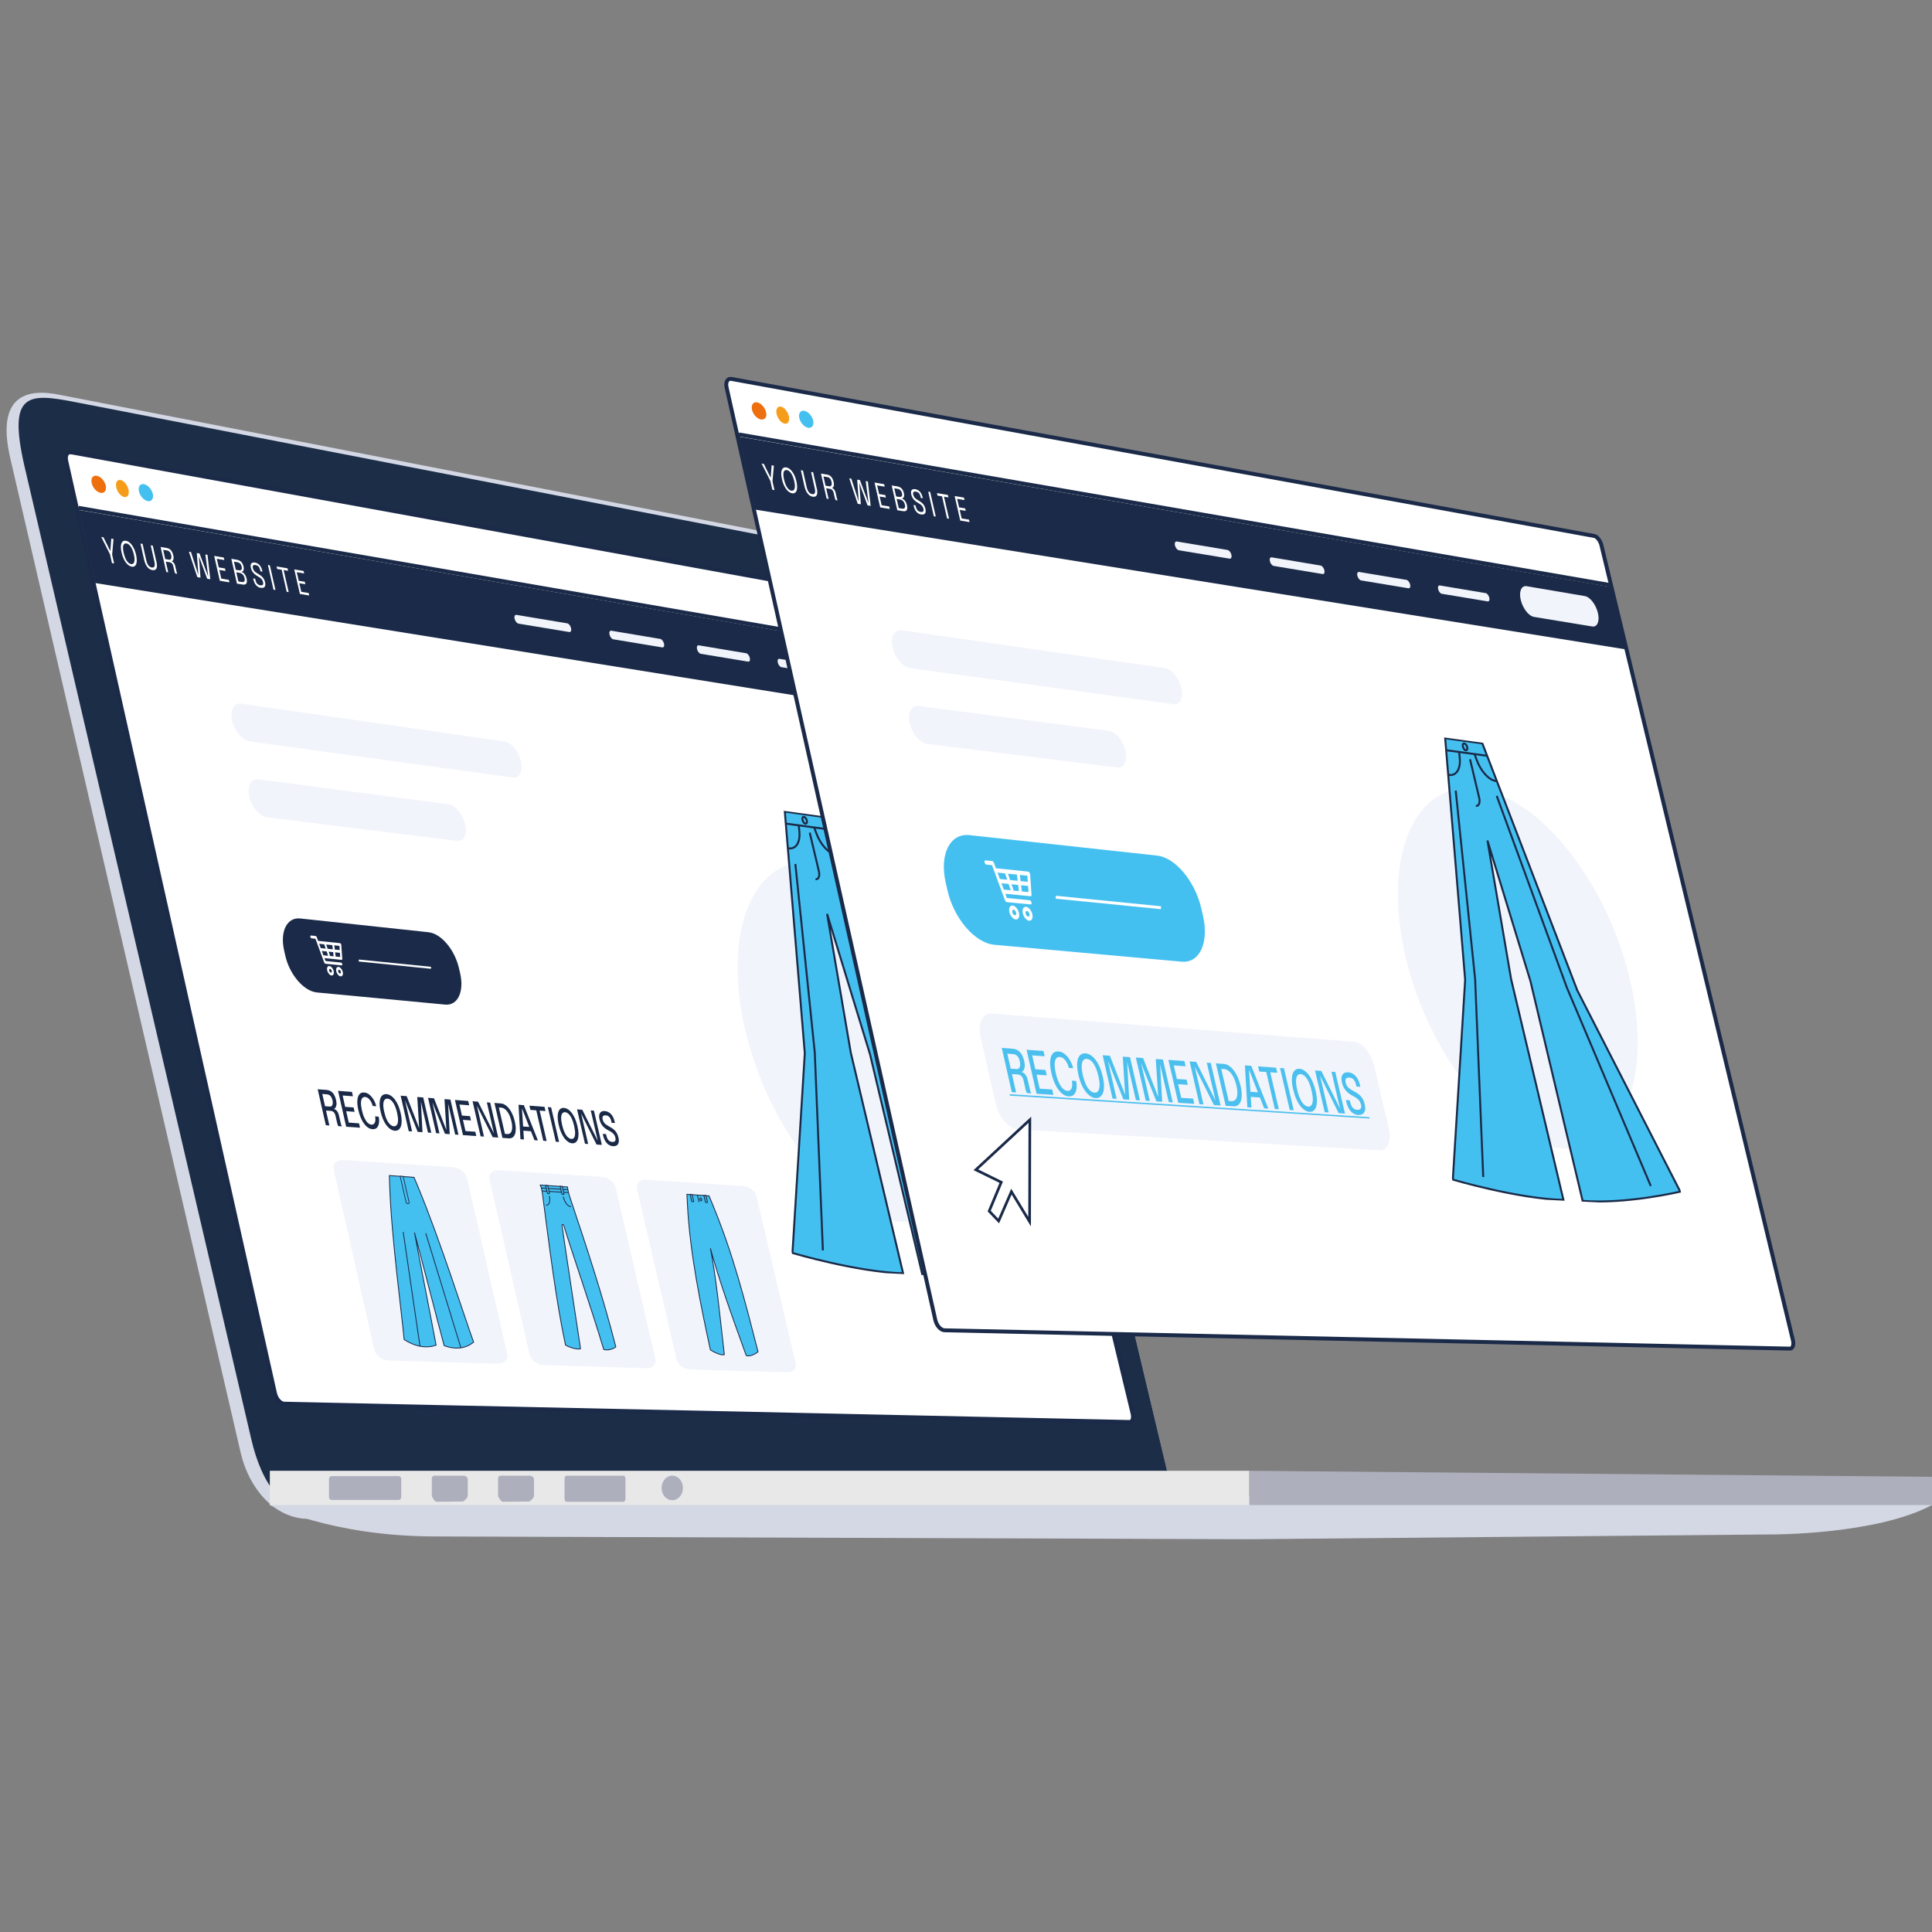 <svg xmlns="http://www.w3.org/2000/svg" xmlns:xlink="http://www.w3.org/1999/xlink" id="a" data-name="Layer 1" viewBox="0 0 500 500"><rect x="0" y="0" width="500" height="500" fill="#808080" stroke="none"/><defs><style>      .e {        stroke-width: .19px;      }      .e, .f, .g, .h, .i {        fill: #44c0f0;      }      .e, .g, .h, .j, .k, .l, .i, .m, .n, .o {        stroke-miterlimit: 10;      }      .e, .g, .h, .k, .l, .i, .m, .p, .q, .r, .s {        stroke: #1a2a48;      }      .f, .t, .u, .v, .w, .x, .y, .z, .aa, .ab, .ac, .ad, .ae {        stroke-width: 0px;      }      .g, .j, .k {        stroke-width: .51px;      }      .h, .l {        stroke-width: .51px;      }      .t {        fill: #f2f4fb;      }      .j, .w, .k, .l, .m, .p, .q, .n {        fill: none;      }      .j, .n {        stroke: #fff;      }      .u {        fill: #192947;      }      .v {        fill: #d4d8e5;      }      .v, .x, .y {        fill-rule: evenodd;      }      .x {        fill: #adafbd;      }      .y {        fill: #1c2d47;      }      .i, .m {        stroke-width: .22px;      }      .z {        fill: #4bc0ef;      }      .p, .s {        stroke-width: 1.01px;      }      .q, .r {        stroke-width: 1.01px;      }      .aa {        fill: #1a2a48;      }      .n {        stroke-width: .75px;      }      .r, .s, .ad, .o {        fill: #fff;      }      .ab {        fill: #e8e8e8;      }      .af {        clip-path: url(#d);      }      .ag {        clip-path: url(#b);      }      .ah {        clip-path: url(#c);      }      .ac {        fill: #f59d1b;      }      .o {        stroke: #192947;        stroke-width: .69px;      }      .ae {        fill: #ed6f0d;      }    </style><clipPath id="b"><rect class="w" y="101.65" width="500" height="296.71"></rect></clipPath><clipPath id="c"><polygon class="w" points="177.24 206.31 237.1 214.57 265.04 331.28 205.89 328.33 177.24 206.31"></polygon></clipPath><clipPath id="d"><polygon class="w" points="348.14 187.32 408 195.58 435.93 312.29 376.79 309.34 348.14 187.32"></polygon></clipPath></defs><g class="ag"><path class="v" d="M302.31,381.76l-52.19-219.45c-3.91-16.45-11.54-16.77-17.65-17.96L15.07,102.11c-6.81-1.32-16.42-.9-12.42,16.44l59.62,257.35c2.14,9.26,8.61,16.86,17.07,17.17,8.47.32,220.12-3.57,220.12-3.57,2.07-.06,3.55-4.79,2.85-7.74ZM287.98,366.49l-212.37-4.24c-1.09-.02-2.02-.78-2.26-1.85L20.08,122.61c-.37-1.65,1.06-3.14,2.73-2.84l217.67,39.33c.92.17,1.66.87,1.88,1.78l47.97,202.7c.36,1.5-.8,2.94-2.35,2.91Z"></path><path class="y" d="M302.37,382.04l-52.09-218.72c-3.85-16.34-10.83-16.58-16.86-17.76L19.28,104.03c-12.13-2.38-17.27-2.3-12.97,16.52l58.69,251.77c2.76,12.06,8.62,19.96,18.37,19.69l216.12,1.18c2.04-.06,3.58-8.23,2.88-11.16ZM287.98,366.49l-212.37-4.24c-1.09-.02-2.02-.78-2.26-1.85L20.08,122.61c-.37-1.65,1.06-3.14,2.73-2.84l217.67,39.33c.92.17,1.66.87,1.88,1.78l47.97,202.7c.36,1.5-.8,2.94-2.35,2.91Z"></path><path class="v" d="M69.83,389.5s15.74,8.04,42.47,8.13l211.02.72,135.38-1.24s26.99.07,41.29-7.61v-2.71l-430.17,1.27v1.45Z"></path><rect class="ab" x="69.83" y="380.64" width="253.5" height="8.86"></rect><polygon class="x" points="500 389.5 323.33 389.5 323.33 380.64 500 382.2 500 389.5"></polygon><path class="x" d="M85.84,382.01h17.3c.38,0,.7.32.7.71v4.76c0,.39-.31.71-.7.71h-17.3c-.39,0-.7-.32-.7-.71v-4.76c0-.39.31-.71.7-.71"></path><path class="x" d="M146.69,381.9h14.59c.33,0,.59.35.59.78v5.21c0,.43-.26.78-.59.78h-14.59c-.33,0-.59-.35-.59-.78v-5.21c0-.43.26-.78.59-.78"></path><path class="x" d="M176.75,385.08c0,1.76-1.24,3.18-2.77,3.18s-2.76-1.42-2.76-3.18,1.24-3.18,2.76-3.18,2.77,1.43,2.77,3.18"></path><path class="x" d="M112.45,381.9h7.55c.39,0,1.05.45,1.05.84v4.45c0,.39-.95,1.4-1.33,1.4l-6.78.07c-.39,0-1.19-1.23-1.19-1.62v-4.45c0-.39.31-.7.7-.7"></path><path class="x" d="M129.6,381.9h7.55c.39,0,1.05.45,1.05.84v4.45c0,.39-.95,1.4-1.33,1.4l-6.78.07c-.39,0-1.19-1.23-1.19-1.62v-4.45c0-.39.31-.7.7-.7"></path></g><g><g><path class="r" d="M18.42,117.06l223.28,40.64c.74.13,1.57,1.22,1.86,2.41l49.55,205.69c.3,1.24-.05,2.23-.77,2.21l-218.77-4.74c-1-.02-2.07-1.22-2.4-2.68L17.14,119.27c-.31-1.4.26-2.39,1.27-2.2Z"></path><path class="t" d="M233.6,316.2c15.74.95,23.32-18.82,17.28-44.03-6.01-25.12-23.48-47.03-39.37-49.08-16.28-2.1-24.79,17.35-18.63,43.57,6.19,26.34,24.59,48.57,40.72,49.54Z"></path><g><path class="t" d="M130.6,191.89l-68.18-9.79c-1.9-.27-2.95,1.7-2.33,4.41h0c.61,2.71,2.65,5.12,4.55,5.38l68.13,9.35c1.72.24,2.63-1.66,2.04-4.23h0c-.6-2.58-2.47-4.86-4.2-5.11Z"></path><path class="t" d="M116.09,208.13l-49.24-6.44c-1.9-.25-2.94,1.75-2.33,4.47h0c.61,2.72,2.65,5.11,4.55,5.35l49.21,6.12c1.77.22,2.71-1.72,2.1-4.34h0c-.6-2.62-2.52-4.92-4.29-5.15Z"></path></g><g><path class="aa" d="M110.93,241.26l-33.23-3.56c-3.41-.37-5.29,3.34-4.17,8.28l.3,1.33c1.12,4.95,4.8,9.22,8.21,9.54l33.18,3.14c3.24.31,4.96-3.34,3.86-8.13l-.3-1.29c-1.1-4.79-4.61-8.96-7.86-9.3Z"></path><path class="ad" d="M80.49,242.12c-.14-.01-.22.14-.17.34s.2.38.34.39l.98.1,2.22,6.03c.08.23.23.42.35.44l4.2.42c.13.01.22-.15.17-.34s-.2-.38-.34-.39l-3.99-.4-.28-.75,4.43.45c.11.01.19-.11.18-.26l-.25-3.59c-.01-.21-.19-.45-.34-.47l-5.66-.59-.35-.95c-.06-.16-.2-.3-.31-.32l-1.18-.12h0ZM82.61,244.25l1.31.14.37,1.11-1.28-.13-.41-1.12ZM84.43,244.44l1.58.16.12,1.08-1.33-.14-.37-1.11ZM86.53,244.65l1.31.14.07,1.08-1.26-.13-.12-1.08h0ZM83.29,246.11l1.26.13.37,1.11-1.22-.12-.41-1.11ZM85.06,246.29l1.16.12.12,1.08-.91-.09-.37-1.11ZM86.74,246.46l1.23.13.07,1.08-1.18-.12-.12-1.08ZM85.24,250.01c-.46-.05-.72.47-.56,1.14s.66,1.26,1.12,1.31.72-.47.56-1.14-.66-1.26-1.12-1.31ZM87.59,250.24c-.46-.05-.71.47-.56,1.14s.65,1.26,1.12,1.3.71-.47.56-1.14-.65-1.26-1.11-1.3ZM85.41,250.74c.19.02.38.25.45.52s-.04.47-.22.45-.38-.25-.45-.52.04-.47.22-.45ZM87.76,250.97c.19.02.38.25.44.52s-.04.47-.22.45-.38-.25-.44-.52.04-.47.22-.45Z"></path><path class="j" d="M92.85,248.58l18.7,1.89"></path></g><g class="ah"><g><path class="g" d="M237.28,275.24l-24.55-63.87-9.62-1.33,5.17,62.54-3.19,51.69s16.84,4.98,28.63,5.26l-13.54-57.12-6.13-35.89,11.12,36.36,13.51,56.9c11.53.88,25.27-2.4,25.27-2.4l-26.68-52.14Z"></path><path class="k" d="M203.37,213.15l10.62,1.44"></path><path class="k" d="M209.56,215.49l2.37,10.01c.29,1.23-.1,2.15-.87,2.05"></path><path class="k" d="M208.46,213.17c.31.04.47-.32.35-.81s-.46-.92-.77-.96-.47.32-.35.81.46.92.77.96Z"></path><path class="k" d="M210.71,214.14l.56,1.52c1.08,2.95,3.18,5.23,5.03,5.47l.2.03"></path><path class="k" d="M206.72,213.6l.15,1.48c.3,2.86-.84,4.72-2.72,4.47l-.21-.03"></path><path class="k" d="M216.46,224.96l18.15,49.61,21.72,51.35"></path><path class="k" d="M205.84,223.6l5.02,48.79,2.1,51.21"></path></g></g><path class="q" d="M20.31,131.42l225.73,39.02"></path><path class="ae" d="M25.05,123.12c1.01.18,2.04,1.32,2.32,2.54s-.32,2.07-1.33,1.89-2.05-1.31-2.32-2.54.32-2.07,1.33-1.89Z"></path><path class="ac" d="M31.18,124.22c.87.16,1.8,1.27,2.08,2.49s-.21,2.08-1.09,1.92-1.81-1.27-2.08-2.49.21-2.08,1.09-1.92Z"></path><path class="f" d="M37.26,125.3c.99.18,2.01,1.3,2.29,2.51s-.31,2.05-1.3,1.88-2.02-1.3-2.29-2.52.31-2.05,1.3-1.88Z"></path><polygon class="aa" points="20.4 131.98 246.27 170.95 250.16 187.1 24.63 150.89 20.4 131.98"></polygon><path class="t" d="M133.68,159.13l13.11,2.19c.41.07.86.63,1,1.25h0c.14.62-.07,1.07-.48,1l-13.11-2.17c-.42-.07-.87-.63-1.02-1.26h0c-.15-.63.08-1.08.49-1.01Z"></path><path class="t" d="M158.21,163.23l12.66,2.12c.4.07.83.61.98,1.22h0c.14.61-.06,1.05-.46.98l-12.66-2.1c-.4-.07-.85-.62-.99-1.23h0c-.14-.62.07-1.06.47-.99Z"></path><path class="t" d="M180.84,167.01l12.26,2.05c.38.06.81.6.95,1.2h0c.14.6-.05,1.03-.44.97l-12.25-2.03c-.39-.06-.82-.61-.97-1.21h0c-.14-.61.06-1.04.45-.98Z"></path><path class="t" d="M201.71,170.5l11.89,1.99c.37.06.79.59.93,1.18h0c.14.59-.05,1.02-.42.96l-11.88-1.97c-.38-.06-.8-.6-.94-1.19h0c-.14-.6.05-1.03.43-.96Z"></path><path class="t" d="M224.22,170.7l15.05,2.56c1.34.23,2.84,2.17,3.36,4.33h0c.52,2.17-.14,3.75-1.48,3.53l-15.04-2.47c-1.37-.22-2.91-2.19-3.44-4.39h0c-.53-2.2.16-3.79,1.53-3.56Z"></path><path class="ad" d="M29.38,139.49l-.36,4.05.51,2.28-.55-.09-.51-2.28-2.27-4.49.58.1,1.98,3.99-.23-.04.27-3.61.58.1ZM34.09,146.65c-.27-.04-.54-.16-.8-.35-.26-.19-.51-.44-.74-.75-.23-.32-.44-.69-.63-1.12-.18-.43-.34-.91-.46-1.45s-.18-1-.18-1.4c0-.4.05-.73.16-.98.11-.26.26-.44.45-.55s.43-.14.7-.1.54.16.8.35c.26.19.51.44.74.75.23.31.44.68.63,1.11.19.43.34.91.46,1.44s.18,1,.18,1.4c0,.4-.05.73-.15.99-.1.26-.25.44-.44.56-.19.11-.43.15-.7.1ZM33.93,145.97c.26.04.47-.02.62-.18.15-.17.24-.44.27-.81.02-.38-.03-.87-.17-1.46s-.3-1.1-.51-1.52c-.2-.41-.42-.73-.66-.95-.24-.23-.49-.36-.75-.4s-.46.01-.62.17c-.16.16-.25.42-.27.8-.02.37.03.86.17,1.46s.3,1.11.5,1.53c.2.41.43.74.67.97.24.23.5.36.75.41ZM40.48,145.31c.19.84.19,1.45,0,1.81-.19.36-.53.5-1.04.42s-.94-.35-1.31-.8c-.37-.46-.66-1.11-.85-1.95l-.09-.41-.1-.46-.73-3.24.54.09.74,3.3.1.43.08.37c.15.65.34,1.14.58,1.45.24.31.54.49.88.55s.58-.04.7-.29c.12-.25.1-.71-.05-1.36l-.92-4.09.53.09.92,4.1ZM43.03,148.04l-1.46-6.49,1.6.27c.42.07.78.27,1.06.58s.49.77.62,1.34c.08.35.1.63.06.86-.04.22-.11.39-.21.5-.1.11-.2.17-.31.16.12.03.24.09.36.19.13.09.24.22.35.39s.19.38.25.64l.17.74.17.74c.03.13.06.24.1.34.04.1.07.17.09.2l-.54-.09s-.05-.11-.09-.21c-.04-.1-.07-.21-.1-.34l-.16-.69-.16-.69c-.06-.29-.18-.51-.34-.67-.16-.16-.36-.26-.59-.3l-1.14-.19.09-.26.69,3.06-.52-.09ZM42.85,145l-.22-.34,1.14.19c.15.03.28,0,.38-.09.1-.09.17-.22.2-.4.03-.18.02-.4-.04-.66-.09-.4-.23-.7-.42-.89-.19-.2-.42-.32-.71-.36l-1.12-.19.09-.3.68,3.04ZM51.07,149.36l-2.19-6.58.55.09,2,6.24-.08-.02-.41-5.97.7.12,2.36,6.29h-.08s-.77-6.03-.77-6.03l.55.09.73,6.32-.81-.13-2.21-5.97h.06s.42,5.69.42,5.69l-.82-.13ZM55.87,144.58l.14-.38.66,2.9-.19-.28,1.74.29.15.65-1.74-.29.07-.24.66,2.93-.33-.46,2.19.36.15.65-2.48-.41-1.46-6.43,2.48.42.15.65-2.19-.37ZM61.37,144.88c.28.05.53.14.75.28.22.14.41.33.56.57.15.24.27.54.35.89s.09.6.04.81c-.04.2-.13.35-.25.44-.12.09-.26.13-.42.11.17.03.35.12.54.25.19.13.36.32.51.57.16.25.28.56.37.94s.1.68.06.93c-.04.25-.16.42-.34.53s-.43.13-.75.08l-1.47-.24-1.45-6.42,1.5.25ZM61.06,147.71l-.23-.28.93.15c.33.05.56,0,.7-.15.14-.16.17-.42.08-.78-.06-.24-.14-.44-.24-.6-.11-.16-.24-.28-.39-.37-.15-.09-.32-.15-.5-.18l-1.1-.19.14-.38.63,2.77ZM62.55,150.62c.31.05.53,0,.67-.17.13-.16.16-.44.07-.82-.05-.23-.13-.43-.22-.6-.09-.17-.2-.3-.32-.41-.12-.11-.25-.19-.39-.25-.14-.06-.28-.11-.43-.13l-.95-.16.12-.22.69,3.04-.33-.46,1.1.18ZM67.49,152.14c-.31-.05-.59-.16-.84-.34-.25-.18-.47-.42-.65-.72-.18-.3-.32-.67-.42-1.09l-.03-.15-.03-.15.52.09.03.14.03.14c.1.44.25.78.46,1,.21.22.46.36.77.41s.54.01.67-.11.15-.37.07-.72c-.06-.25-.15-.46-.28-.63-.13-.18-.29-.34-.48-.48-.19-.14-.41-.28-.65-.41-.27-.15-.53-.33-.76-.53-.23-.2-.43-.43-.6-.7-.17-.27-.29-.58-.37-.93s-.09-.63-.02-.85c.06-.22.19-.37.37-.46.18-.09.42-.11.7-.06.3.05.57.16.82.33.25.17.46.39.64.68.18.29.32.63.41,1.03l.04.16.04.16-.52-.09-.03-.15-.03-.15c-.1-.42-.24-.73-.44-.94-.2-.21-.45-.33-.76-.39s-.5-.01-.63.11c-.13.12-.15.35-.08.68.06.25.15.47.29.65.14.18.3.34.5.48.2.14.41.28.66.42.29.17.55.35.78.54.23.19.42.41.57.66.16.25.27.55.36.91s.09.65.03.88c-.06.23-.19.4-.37.49-.19.1-.43.12-.74.07ZM70.78,152.6l-1.45-6.38.51.09,1.45,6.37-.51-.08ZM74.57,147.73l-1.28-.22.02-.4,1.4,6.13-.51-.08-1.4-6.13.24.44-1.31-.22-.15-.65,2.83.48.15.65ZM76.58,148.07l.14-.38.65,2.86-.18-.27,1.69.28.15.64-1.69-.28.07-.23.66,2.89-.33-.46,2.13.35.15.64-2.41-.4-1.45-6.35,2.41.41.15.64-2.13-.36Z"></path><g><path class="u" d="M84.33,291.23l-2.11-9.33,2.34.18c.61.05,1.12.29,1.53.73.41.44.7,1.08.89,1.91.11.49.14.9.09,1.23-.05.33-.14.59-.28.76-.14.17-.28.27-.43.28.17.03.34.1.51.22.18.12.34.3.49.53s.27.55.36.93l.23,1,.23,1c.04.19.09.36.15.52.06.15.11.26.15.32l-.94-.07c-.04-.07-.09-.17-.14-.32-.05-.15-.1-.32-.15-.51l-.21-.92-.21-.92c-.09-.4-.24-.71-.45-.92-.21-.21-.47-.33-.78-.35l-1.49-.11.15-.47.98,4.36-.92-.07ZM84.24,286.83l-.38-.56,1.5.11c.2.02.37-.04.5-.17s.21-.32.25-.56c.04-.25.02-.54-.06-.88-.12-.51-.3-.89-.54-1.14-.25-.25-.55-.39-.91-.42l-1.47-.11.16-.5.96,4.24Z"></path><path class="u" d="M88.25,283.49l.26-.69.92,4.08-.32-.45,2.4.18.26,1.13-2.4-.18.12-.42.93,4.11-.58-.75,3.07.22.26,1.13-3.58-.25-2.1-9.29,3.59.28.26,1.13-3.07-.24Z"></path><path class="u" d="M98,288.99c.09.38.13.77.12,1.16,0,.39-.07.75-.19,1.07s-.3.58-.55.77c-.25.19-.58.26-.98.24-.55-.04-1.06-.28-1.54-.71-.48-.44-.9-1.02-1.26-1.75-.36-.73-.65-1.56-.86-2.48s-.3-1.74-.26-2.44c.04-.7.21-1.24.5-1.61.29-.38.71-.54,1.26-.5.46.04.88.2,1.26.48.38.29.71.65,1,1.07.28.43.51.87.67,1.32.09.24.16.48.21.69l-.93-.07c-.03-.12-.06-.24-.11-.38-.11-.34-.25-.65-.44-.94-.18-.29-.4-.52-.63-.71-.24-.18-.5-.28-.77-.31-.32-.02-.58.09-.77.33-.19.25-.29.63-.31,1.15-.02.52.06,1.18.24,1.97s.4,1.46.66,2c.26.54.54.96.85,1.25s.62.44.95.47c.24.02.43-.03.58-.14.15-.11.26-.27.34-.48s.11-.44.12-.7c0-.26-.03-.54-.09-.82l.93.07Z"></path><path class="u" d="M102.18,292.63c-.37-.03-.74-.16-1.1-.39-.36-.23-.71-.56-1.04-.99-.33-.42-.62-.94-.89-1.54-.26-.6-.48-1.28-.65-2.03s-.26-1.43-.26-2c0-.58.07-1.06.21-1.44.14-.38.35-.67.62-.85.27-.18.59-.26.96-.23s.74.16,1.1.39.71.55,1.03.97c.32.42.62.93.88,1.52s.48,1.27.65,2.03.26,1.42.26,2c0,.58-.06,1.06-.21,1.45-.14.39-.35.68-.61.87-.27.19-.59.27-.96.24ZM101.92,291.48c.32.02.57-.09.77-.33.19-.24.3-.62.32-1.14.02-.52-.06-1.19-.24-2s-.41-1.5-.68-2.03c-.26-.54-.55-.94-.86-1.21-.31-.27-.62-.41-.94-.44s-.57.08-.76.31c-.2.23-.31.6-.33,1.12-.03.51.05,1.18.24,2s.41,1.5.68,2.05c.27.54.56.95.87,1.22.31.27.62.42.93.45Z"></path><path class="u" d="M107.98,283.9l1.55.12,2.09,9.15-.86-.06-1.87-8.21h.03s.42,8.11.42,8.11l-1.25-.09-3.34-8.34.02-.02,1.88,8.25-.87-.06-2.09-9.19,1.56.12,3.28,8.41h-.04s-.5-8.2-.5-8.2Z"></path><path class="u" d="M115.04,284.45l1.53.12,2.08,9.11-.85-.06-1.87-8.17h.03s.43,8.07.43,8.07l-1.23-.09-3.32-8.3.02-.02,1.87,8.21-.86-.06-2.09-9.14,1.54.12,3.26,8.37h-.04s-.51-8.16-.51-8.16Z"></path><path class="u" d="M118.5,285.81l.24-.67.91,3.99-.31-.44,2.3.17.25,1.11-2.3-.17.12-.41.92,4.03-.56-.73,2.94.21.25,1.11-3.44-.24-2.08-9.1,3.44.27.25,1.11-2.94-.23Z"></path><path class="u" d="M125.24,294.14l-.86-.06-2.08-9.07,1.42.11,4.31,8.6-.09.05-1.94-8.48.86.07,2.08,9.04-1.43-.1-4.3-8.59.1-.05,1.94,8.48Z"></path><path class="u" d="M130.03,294.48l-2.07-9.04,1.64.13c.4.03.78.16,1.15.4.37.24.71.56,1.03.97s.6.89.85,1.46c.25.56.46,1.19.61,1.87s.24,1.3.24,1.85c0,.55-.06,1.01-.2,1.39s-.34.66-.61.85c-.27.19-.61.27-1,.24l-1.64-.12ZM130.82,294.14l-.56-.73,1.05.08c.35.03.63-.09.85-.35.21-.26.34-.64.38-1.14.04-.5-.02-1.1-.18-1.8s-.38-1.32-.65-1.84c-.27-.52-.58-.93-.92-1.22-.34-.29-.69-.45-1.04-.48l-1.05-.08.24-.67,1.89,8.22Z"></path><path class="u" d="M134.69,294.81l-.49-8.9,1.37.11,3.64,9.12-.89-.06-3.24-8.27h0s.51,8.08.51,8.08l-.9-.06ZM135.08,292.59l-.25-1.1,2.7.2.25,1.1-2.7-.2Z"></path><path class="u" d="M141.18,287.54l-1.79-.14.11-.67,1.97,8.56-.87-.06-1.97-8.57.46.72-1.82-.14-.25-1.09,3.9.3.25,1.09Z"></path><path class="u" d="M143.84,295.47l-2.06-8.95.85.07,2.06,8.94-.85-.06Z"></path><path class="u" d="M148.09,295.89c-.35-.02-.69-.15-1.04-.37-.34-.23-.67-.54-.98-.95-.31-.41-.59-.9-.85-1.49-.25-.58-.46-1.24-.63-1.97s-.26-1.38-.27-1.94c0-.56.05-1.02.18-1.4.13-.37.32-.65.57-.82.25-.18.55-.25.89-.22s.69.15,1.04.37.67.54.98.94c.31.41.59.89.84,1.47s.46,1.23.63,1.96.26,1.37.27,1.93c.01.56-.05,1.03-.18,1.41-.13.38-.32.66-.57.84-.25.18-.55.26-.9.24ZM147.83,294.77c.3.02.54-.08.72-.32.18-.23.28-.6.29-1.11.02-.5-.07-1.15-.25-1.94s-.4-1.45-.65-1.97c-.25-.52-.52-.91-.82-1.17-.29-.26-.59-.4-.88-.42s-.53.08-.71.3c-.18.22-.28.59-.3,1.08-.02.5.06,1.14.25,1.94s.4,1.45.66,1.98c.26.53.53.92.83,1.18.29.27.59.41.88.43Z"></path><path class="u" d="M152.23,296.06l-.83-.06-2.06-8.9,1.36.11,4.2,8.43-.09.05-1.93-8.32.83.06,2.05,8.87-1.38-.1-4.19-8.43.1-.05,1.92,8.32Z"></path><path class="u" d="M158.67,296.64c-.41-.03-.78-.15-1.12-.37s-.63-.53-.89-.94c-.25-.41-.45-.91-.58-1.5l-.05-.2-.04-.19.85.06.04.18.04.19c.13.54.31.95.56,1.22s.56.41.92.44.63-.05.78-.23.17-.49.07-.92c-.07-.31-.19-.57-.36-.79-.17-.22-.38-.41-.62-.58-.25-.17-.52-.33-.83-.48-.34-.17-.67-.38-.97-.63-.3-.25-.57-.55-.8-.91-.23-.36-.4-.79-.52-1.29s-.13-.9-.05-1.24.25-.58.49-.73.55-.22.92-.19c.39.03.76.15,1.09.36.34.21.63.5.88.89.25.39.44.86.57,1.43l.05.21.05.21-.85-.06-.04-.19-.04-.18c-.12-.52-.3-.9-.54-1.15s-.53-.38-.89-.41-.6.05-.74.22-.17.47-.07.89c.07.31.19.58.36.79.17.22.38.41.62.57.25.16.52.33.82.49.38.2.73.42,1.02.66.3.24.55.53.76.86.21.34.37.76.49,1.26s.14.93.06,1.27-.24.6-.49.76c-.25.16-.58.23-.98.21Z"></path></g><g><g><path class="t" d="M117.19,302.06l-28.23-1.84c-1.78-.12-2.95.99-2.62,2.48l10.53,46.6c.34,1.5,2.05,2.75,3.82,2.8l28.11.84c1.7.05,2.8-1.09,2.47-2.55l-10.4-45.5c-.33-1.45-1.98-2.72-3.69-2.83Z"></path><g><path class="i" d="M108.29,307.41c-.38-.91-.76-1.81-1.14-2.71l-6.38-.47c.02.88.05,1.77.08,2.66.45,13.45,3.28,34.24,3.74,39.79.97.62,2.41,1.38,4.1,1.72,1.9.37,3.31.04,4.17-.28-1.54-8.27-4.06-20.88-5.59-29.12,2.23,8.29,5.45,20.94,7.68,29.25,1.02.38,2.59.81,4.32.56,1.53-.22,2.62-.9,3.3-1.46-2.04-5.54-8.62-26.29-14.29-39.94Z"></path><path class="e" d="M104.36,304.45l-.8-.05,1.54,6.76c.04.18.25.34.46.35h.02c.21.01.35-.12.31-.3l-1.54-6.75Z"></path><line class="i" x1="119.28" y1="348.81" x2="110.18" y2="319.15"></line><line class="i" x1="108.69" y1="348.39" x2="104.35" y2="318.84"></line></g></g><g><path class="t" d="M155.84,304.58l-26.71-1.74c-1.68-.11-2.78.97-2.45,2.42l10.38,45.32c.33,1.45,1.96,2.67,3.64,2.72l26.59.79c1.61.05,2.64-1.07,2.31-2.49l-10.26-44.28c-.33-1.41-1.9-2.64-3.52-2.75Z"></path><g><path class="i" d="M147.47,309.8c-.3-.9-.52-1.91-.6-2.61l-7.04-.51c.35.78.48,1.72.6,2.62,1.77,13.44,3.45,27.25,5.92,38.78.92.6,3.08,1.28,3.89.96-1.64-11.06-3.65-23.8-4.78-31.85-.06-.42.34-.39.47.03,2.49,8.12,6.85,20.49,10.31,32.01.96.37,2.48-.12,3.13-.66-3.33-13.03-7.4-25.33-11.9-38.79Z"></path><line class="i" x1="146.97" y1="307.89" x2="140.14" y2="307.46"></line><line class="i" x1="147.14" y1="308.65" x2="140.32" y2="308.23"></line><path class="i" d="M141.74,306.81l-.55-.03.45,1.96c.02.08.11.16.21.16h.2c.1.02.16-.04.14-.13l-.45-1.96Z"></path><path class="i" d="M145.5,307.04l-.55-.03.45,1.95c.02.08.11.15.21.16h.2c.1.02.16-.04.14-.13l-.45-1.95Z"></path><path class="m" d="M145.77,309.7s.57,2.49,1.99,2.57"></path><path class="m" d="M142.16,309.48s.57,2.49-.86,2.41"></path></g></g><g><path class="t" d="M192.46,306.96l-25.31-1.65c-1.59-.1-2.62.95-2.3,2.36l10.23,44.1c.33,1.42,1.88,2.6,3.47,2.65l25.19.75c1.53.05,2.5-1.04,2.17-2.42l-10.11-43.12c-.32-1.37-1.82-2.57-3.35-2.67Z"></path><g><path class="i" d="M184.57,312.07c-.35-.86-.71-1.72-1.07-2.57l-5.72-.42c.04.84.07,1.68.12,2.52.64,12.74,3.51,26.53,5.95,37.75.88.58,2.84,1.52,3.61,1.22-1.27-11.12-2.09-19.71-3.61-27.51,2.14,7.86,5.16,16.43,9.28,27.76.92.36,2.45-.46,3.05-.99-3.27-12.69-6.3-24.84-11.62-37.76Z"></path><g><path class="i" d="M179.12,309.16l-.52-.03.4,1.73c.02.08.1.14.19.15h.21c.09.02.14-.04.12-.12l-.4-1.73Z"></path><path class="i" d="M182.69,309.38l-.52-.03.4,1.72c.02.08.1.14.19.15h.21c.09.02.14-.04.12-.12l-.4-1.72Z"></path></g><path class="i" d="M181.14,310.39c.05.21.19.38.32.39s.2-.15.15-.36-.19-.38-.32-.39-.2.15-.15.36Z"></path><line class="i" x1="180.49" y1="309.28" x2="180.91" y2="311.11"></line></g></g></g></g><g><g><path class="s" d="M189.31,98.07l223.28,40.64c.74.13,1.57,1.22,1.86,2.41l49.55,205.69c.3,1.24-.05,2.23-.77,2.21l-218.77-4.74c-1-.02-2.07-1.22-2.4-2.68l-54.02-241.34c-.31-1.4.26-2.39,1.27-2.2Z"></path><path class="t" d="M256.7,262.3l93.76,7.31c2.1.16,4.43,2.96,5.19,6.25l3.76,16.09c.77,3.3-.3,5.87-2.4,5.75l-93.52-5.4c-2.4-.14-5.01-3.12-5.81-6.66l-3.91-17.28c-.8-3.53.52-6.24,2.92-6.05Z"></path><path class="t" d="M404.49,297.21c15.74.95,23.32-18.82,17.28-44.03s-23.48-47.03-39.37-49.08c-16.28-2.1-24.79,17.35-18.63,43.57s24.59,48.57,40.72,49.54Z"></path><g><path class="t" d="M301.5,172.9l-68.18-9.79c-1.9-.27-2.95,1.7-2.33,4.41h0c.61,2.71,2.65,5.12,4.55,5.38l68.13,9.35c1.72.24,2.63-1.66,2.04-4.23h0c-.6-2.58-2.47-4.86-4.2-5.11Z"></path><path class="t" d="M286.99,189.14l-49.24-6.44c-1.9-.25-2.94,1.75-2.33,4.47h0c.61,2.72,2.65,5.11,4.55,5.35l49.21,6.12c1.77.22,2.71-1.72,2.1-4.34h0c-.6-2.62-2.52-4.92-4.29-5.15Z"></path></g><g><path class="f" d="M299.49,221.43l-48.58-5.3c-5.05-.55-7.82,4.94-6.17,12.27l.45,1.98c1.66,7.34,7.12,13.67,12.15,14.13l48.47,4.37c4.68.42,7.13-4.93,5.51-11.95l-.44-1.89c-1.62-7.01-6.71-13.09-11.4-13.61Z"></path><path class="ad" d="M255.05,222.68c-.21-.02-.32.21-.25.5s.29.56.5.58l1.44.15,3.28,8.92c.13.34.34.63.52.64l6.17.6c.2.02.32-.22.25-.51s-.3-.56-.5-.58l-5.87-.58-.41-1.1,6.52.65c.17.02.28-.16.26-.38l-.37-5.31c-.02-.31-.29-.67-.51-.69l-8.33-.86-.52-1.4c-.09-.24-.29-.45-.46-.47l-1.74-.18h0ZM258.17,225.83l1.94.2.55,1.64-1.89-.19-.6-1.65ZM260.86,226.11l2.33.24.18,1.6-1.96-.2-.55-1.64ZM263.95,226.43l1.93.2.11,1.59-1.86-.19-.19-1.6h0ZM259.18,228.58l1.85.19.55,1.64-1.8-.18-.6-1.65ZM261.79,228.85l1.71.17.18,1.6-1.34-.13-.55-1.64ZM264.26,229.1l1.81.18.11,1.59-1.73-.17-.19-1.6ZM262.06,234.34c-.68-.07-1.05.69-.83,1.69s.97,1.86,1.65,1.93,1.05-.69.83-1.69-.97-1.86-1.65-1.93ZM265.52,234.68c-.67-.07-1.05.69-.82,1.68s.96,1.86,1.64,1.92,1.05-.69.82-1.69-.96-1.86-1.64-1.92ZM262.31,235.43c.28.03.57.37.66.77s-.05.7-.33.67-.57-.36-.66-.77.05-.7.33-.67ZM265.77,235.76c.27.03.56.36.65.77s-.05.7-.33.67-.56-.36-.66-.77.05-.7.33-.67Z"></path><path class="n" d="M273.23,232.2l27.23,2.72"></path></g><g class="af"><g><path class="h" d="M408.18,256.25l-24.55-63.87-9.62-1.33,5.17,62.54-3.19,51.69s16.84,4.98,28.63,5.26l-13.54-57.12-6.13-35.89,11.12,36.36,13.51,56.9c11.53.88,25.27-2.4,25.27-2.4l-26.68-52.14Z"></path><path class="l" d="M374.27,194.16l10.62,1.44"></path><path class="l" d="M380.45,196.5l2.37,10.01c.29,1.23-.1,2.15-.87,2.05"></path><path class="l" d="M379.36,194.18c.31.04.47-.32.35-.81s-.46-.92-.77-.96-.47.32-.35.81.46.92.77.96Z"></path><path class="l" d="M381.6,195.15l.56,1.52c1.08,2.95,3.18,5.23,5.03,5.47l.2.03"></path><path class="l" d="M377.62,194.61l.15,1.48c.3,2.86-.84,4.72-2.72,4.47l-.21-.03"></path><path class="l" d="M387.35,205.97l18.15,49.61,21.72,51.35"></path><path class="l" d="M376.74,204.61l5.02,48.79,2.1,51.21"></path></g></g><path class="p" d="M191.21,112.43l225.73,39.02"></path><path class="ae" d="M195.94,104.13c1.01.18,2.04,1.32,2.32,2.54s-.32,2.07-1.33,1.89-2.05-1.31-2.32-2.54.32-2.07,1.33-1.89Z"></path><path class="ac" d="M202.08,105.23c.87.16,1.8,1.27,2.08,2.49s-.21,2.08-1.09,1.92-1.81-1.27-2.08-2.49.21-2.08,1.09-1.92Z"></path><path class="f" d="M208.16,106.32c.99.18,2.01,1.3,2.29,2.51s-.31,2.05-1.3,1.88-2.02-1.3-2.29-2.52.31-2.05,1.3-1.88Z"></path><polygon class="aa" points="191.29 113 417.17 151.96 421.06 168.11 195.53 131.9 191.29 113"></polygon><path class="t" d="M304.58,140.14l13.11,2.19c.41.07.86.63,1,1.25h0c.14.62-.07,1.07-.48,1l-13.11-2.17c-.42-.07-.87-.63-1.02-1.26h0c-.15-.63.08-1.08.49-1.01Z"></path><path class="t" d="M329.11,144.24l12.66,2.12c.4.07.83.61.98,1.22h0c.14.61-.06,1.05-.46.98l-12.66-2.1c-.4-.07-.85-.62-.99-1.23h0c-.14-.62.07-1.06.47-.99Z"></path><path class="t" d="M351.73,148.02l12.26,2.05c.38.06.81.6.95,1.2h0c.14.6-.05,1.03-.44.97l-12.25-2.03c-.39-.06-.82-.61-.97-1.21h0c-.14-.61.06-1.04.45-.98Z"></path><path class="t" d="M372.61,151.51l11.89,1.99c.37.06.79.59.93,1.18h0c.14.59-.05,1.02-.42.96l-11.88-1.97c-.38-.06-.8-.6-.94-1.19h0c-.14-.6.05-1.03.43-.96Z"></path><path class="t" d="M395.12,151.71l15.05,2.56c1.34.23,2.84,2.17,3.36,4.33h0c.52,2.17-.14,3.75-1.48,3.53l-15.04-2.47c-1.37-.22-2.91-2.19-3.44-4.39h0c-.53-2.2.16-3.79,1.53-3.56Z"></path><path class="ad" d="M200.28,120.5l-.36,4.05.51,2.28-.55-.09-.51-2.28-2.27-4.49.58.1,1.98,3.99-.23-.04.27-3.61.58.1ZM204.99,127.66c-.27-.04-.54-.16-.8-.35-.26-.19-.51-.44-.74-.75-.23-.32-.44-.69-.63-1.12-.18-.43-.34-.91-.46-1.45s-.18-1-.18-1.4c0-.4.05-.73.16-.98.11-.26.26-.44.45-.55s.43-.14.7-.1.54.16.8.35c.26.19.51.44.74.75.23.31.44.68.63,1.11.19.43.34.91.46,1.44s.18,1,.18,1.4c0,.4-.05.73-.15.99-.1.26-.25.44-.44.56-.19.11-.43.15-.7.1ZM204.83,126.98c.26.04.47-.02.62-.18.15-.17.24-.44.27-.81.02-.38-.03-.87-.17-1.46s-.3-1.1-.51-1.52c-.2-.41-.42-.73-.66-.95-.24-.23-.49-.36-.75-.4s-.46.01-.62.17c-.16.16-.25.42-.27.8-.02.37.03.86.17,1.46s.3,1.11.5,1.53c.2.41.43.74.67.97.24.23.5.36.75.41ZM211.38,126.32c.19.84.19,1.45,0,1.81-.19.36-.53.5-1.04.42s-.94-.35-1.31-.8c-.37-.46-.66-1.11-.85-1.95l-.09-.41-.1-.46-.73-3.24.54.09.74,3.3.1.43.08.37c.15.65.34,1.14.58,1.45.24.31.54.49.88.55s.58-.04.7-.29c.12-.25.1-.71-.05-1.36l-.92-4.09.53.09.92,4.1ZM213.93,129.05l-1.46-6.49,1.6.27c.42.07.78.27,1.06.58s.49.77.62,1.34c.08.35.1.63.06.86-.04.22-.11.39-.21.5-.1.11-.2.17-.31.16.12.03.24.09.36.19.13.09.24.22.35.39s.19.38.25.64l.17.74.17.74c.03.13.06.24.1.34.04.1.07.17.09.2l-.54-.09s-.05-.11-.09-.21c-.04-.1-.07-.21-.1-.34l-.16-.69-.16-.69c-.06-.29-.18-.51-.34-.67-.16-.16-.36-.26-.59-.3l-1.14-.19.09-.26.69,3.06-.52-.09ZM213.74,126.01l-.22-.34,1.14.19c.15.03.28,0,.38-.09.1-.09.17-.22.2-.4.03-.18.02-.4-.04-.66-.09-.4-.23-.7-.42-.89-.19-.2-.42-.32-.71-.36l-1.12-.19.09-.3.68,3.04ZM221.97,130.37l-2.19-6.58.55.09,2,6.24-.08-.02-.41-5.97.7.12,2.36,6.29h-.08s-.77-6.03-.77-6.03l.55.09.73,6.32-.81-.13-2.21-5.97h.06s.42,5.69.42,5.69l-.82-.13ZM226.77,125.59l.14-.38.66,2.9-.19-.28,1.74.29.15.65-1.74-.29.07-.24.66,2.93-.33-.46,2.19.36.15.65-2.48-.41-1.46-6.43,2.48.42.15.65-2.19-.37ZM232.27,125.89c.28.05.53.14.75.28.22.14.41.33.56.57.15.24.27.54.35.89s.09.6.04.81c-.04.2-.13.35-.25.44-.12.09-.26.13-.42.11.17.03.35.12.54.25.19.13.36.32.51.57.16.25.28.56.37.94s.1.68.06.93c-.04.25-.16.42-.34.53s-.43.13-.75.08l-1.47-.24-1.45-6.42,1.5.25ZM231.95,128.72l-.23-.28.93.15c.33.05.56,0,.7-.15.14-.16.17-.42.08-.78-.06-.24-.14-.44-.24-.6-.11-.16-.24-.28-.39-.37-.15-.09-.32-.15-.5-.18l-1.1-.19.14-.38.63,2.77ZM233.45,131.63c.31.05.53,0,.67-.17.13-.16.16-.44.07-.82-.05-.23-.13-.43-.22-.6-.09-.17-.2-.3-.32-.41-.12-.11-.25-.19-.39-.25-.14-.06-.28-.11-.43-.13l-.95-.16.12-.22.69,3.04-.33-.46,1.1.18ZM238.39,133.15c-.31-.05-.59-.16-.84-.34-.25-.18-.47-.42-.65-.72-.18-.3-.32-.67-.42-1.09l-.03-.15-.03-.15.52.09.03.14.03.14c.1.44.25.78.46,1,.21.22.46.36.77.41s.54.01.67-.11.15-.37.07-.72c-.06-.25-.15-.46-.28-.63-.13-.18-.29-.34-.48-.48-.19-.14-.41-.28-.65-.41-.27-.15-.53-.33-.76-.53-.23-.2-.43-.43-.6-.7-.17-.27-.29-.58-.37-.93s-.09-.63-.02-.85c.06-.22.19-.37.37-.46.18-.09.42-.11.7-.06.3.05.57.16.82.33.25.17.46.39.64.68.18.29.32.63.41,1.03l.04.16.04.16-.52-.09-.03-.15-.03-.15c-.1-.42-.24-.73-.44-.94-.2-.21-.45-.33-.76-.39s-.5-.01-.63.11c-.13.12-.15.35-.08.68.06.25.15.47.29.65.14.18.3.34.5.48.2.14.41.28.66.42.29.17.55.35.78.54.23.19.42.41.57.66.16.25.27.55.36.91s.09.65.03.88c-.06.23-.19.4-.37.49-.19.1-.43.12-.74.07ZM241.67,133.61l-1.45-6.38.51.09,1.45,6.37-.51-.08ZM245.47,128.74l-1.28-.22.02-.4,1.4,6.13-.51-.08-1.4-6.13.24.44-1.31-.22-.15-.65,2.83.48.15.65ZM247.48,129.08l.14-.38.65,2.86-.18-.27,1.69.28.15.64-1.69-.28.07-.23.66,2.89-.33-.46,2.13.35.15.64-2.41-.4-1.45-6.35,2.41.41.15.64-2.13-.36Z"></path><g><path class="z" d="M261.85,282.64l-2.59-11.44,2.85.21c.75.05,1.37.35,1.87.89s.86,1.31,1.09,2.33c.14.6.17,1.1.11,1.51s-.17.72-.34.94c-.17.21-.34.33-.53.35.2.03.41.12.63.27s.42.36.6.65c.19.29.33.67.44,1.14l.28,1.22.28,1.23c.05.23.11.44.18.63.07.19.13.32.18.39l-1.15-.07c-.05-.08-.11-.21-.17-.39-.07-.18-.13-.39-.18-.63l-.25-1.12-.26-1.13c-.11-.49-.29-.86-.55-1.12-.25-.26-.57-.4-.95-.43l-1.81-.12.18-.57,1.21,5.34-1.12-.07ZM261.73,277.23l-.46-.68,1.82.12c.25.02.45-.05.6-.21.16-.16.26-.39.31-.69.05-.3.02-.66-.07-1.08-.14-.63-.36-1.1-.66-1.4-.3-.3-.67-.47-1.11-.5l-1.8-.13.19-.62,1.18,5.2Z"></path><path class="z" d="M266.62,273.1l.31-.84,1.13,5-.39-.55,2.92.2.31,1.39-2.92-.2.15-.51,1.14,5.04-.71-.91,3.74.24.32,1.39-4.36-.28-2.58-11.39,4.37.31.31,1.38-3.74-.27Z"></path><path class="z" d="M278.49,279.77c.11.47.16.94.15,1.42,0,.48-.08.92-.22,1.31s-.37.71-.67.94c-.3.23-.7.33-1.19.3-.67-.04-1.29-.33-1.87-.86-.58-.53-1.1-1.24-1.54-2.14s-.8-1.91-1.05-3.04-.36-2.14-.32-2.99c.05-.86.25-1.52.61-1.98.36-.46.87-.67,1.53-.62.56.04,1.07.23,1.53.59.46.35.87.79,1.22,1.31s.62,1.06.82,1.61c.11.3.2.58.26.85l-1.13-.08c-.03-.14-.08-.3-.13-.47-.13-.41-.31-.79-.53-1.15-.22-.35-.48-.64-.77-.86-.29-.22-.6-.34-.94-.37-.39-.03-.7.11-.93.41-.23.3-.35.78-.37,1.41-.02.64.08,1.45.3,2.42s.49,1.78.81,2.45c.32.66.66,1.17,1.04,1.52s.76.54,1.15.56c.29.02.52-.04.7-.18.18-.14.32-.34.41-.59.09-.25.13-.54.14-.86,0-.32-.03-.66-.11-1l1.12.08Z"></path><path class="z" d="M283.57,284.19c-.45-.03-.9-.18-1.34-.47s-.86-.68-1.26-1.2c-.4-.52-.76-1.14-1.08-1.87-.32-.73-.59-1.56-.8-2.49s-.32-1.75-.33-2.45.08-1.29.25-1.77.42-.82.75-1.04.71-.32,1.16-.29.9.19,1.34.47.86.67,1.25,1.18.75,1.13,1.07,1.85.58,1.55.8,2.47.32,1.73.33,2.44c0,.71-.07,1.3-.25,1.78-.17.48-.42.83-.74,1.07s-.71.33-1.16.31ZM283.25,282.78c.39.03.7-.11.93-.41.23-.3.36-.76.39-1.4.03-.64-.07-1.45-.3-2.45s-.5-1.83-.83-2.48c-.32-.65-.67-1.14-1.04-1.47s-.75-.5-1.14-.53-.69.1-.92.39c-.24.28-.37.74-.4,1.37s.07,1.45.3,2.45.51,1.84.83,2.5c.33.66.68,1.16,1.06,1.49.38.33.76.51,1.14.54Z"></path><path class="z" d="M290.57,273.46l1.88.14,2.56,11.18-1.04-.07-2.3-10.03.03.02.54,9.91-1.51-.1-4.08-10.18.03-.02,2.3,10.08-1.05-.07-2.57-11.23,1.89.14,4,10.26h-.05s-.63-10.02-.63-10.02Z"></path><path class="z" d="M299.11,274.07l1.85.13,2.55,11.11-1.03-.07-2.29-9.97.03.02.55,9.85-1.49-.1-4.05-10.11.03-.02,2.3,10.02-1.04-.07-2.56-11.17,1.87.13,3.97,10.2h-.05s-.64-9.96-.64-9.96Z"></path><path class="z" d="M303.29,275.71l.29-.82,1.12,4.87-.38-.54,2.77.19.31,1.35-2.77-.19.14-.5,1.13,4.91-.68-.89,3.55.23.31,1.35-4.15-.27-2.55-11.1,4.15.3.31,1.35-3.55-.25Z"></path><path class="z" d="M311.45,285.83l-1.04-.07-2.54-11.06,1.71.12,5.22,10.46-.11.07-2.38-10.33,1.04.07,2.54,11.02-1.72-.11-5.22-10.45.12-.06,2.38,10.33Z"></path><path class="z" d="M317.21,286.2l-2.54-11.01,1.98.14c.48.03.94.19,1.39.48.45.29.86.68,1.24,1.17s.73,1.09,1.03,1.77c.3.68.55,1.44.75,2.27s.29,1.59.3,2.25c0,.66-.07,1.23-.23,1.69s-.41.81-.73,1.05c-.33.23-.73.33-1.21.3l-1.98-.13ZM318.16,285.78l-.67-.88,1.26.08c.42.03.76-.12,1.02-.43.25-.32.4-.78.45-1.39.04-.61-.03-1.34-.23-2.2s-.46-1.6-.79-2.23c-.33-.63-.7-1.12-1.11-1.48s-.83-.55-1.25-.58l-1.26-.09.28-.82,2.31,10.01Z"></path><path class="z" d="M322.81,286.56l-.63-10.85,1.65.12,4.41,11.08-1.07-.07-3.94-10.05h0s.65,9.84.65,9.84l-1.09-.07ZM323.27,283.85l-.31-1.34,3.25.22.31,1.33-3.25-.22Z"></path><path class="z" d="M330.56,277.64l-2.14-.15.13-.82,2.41,10.41-1.04-.07-2.41-10.42.56.87-2.18-.15-.31-1.33,4.68.34.31,1.33Z"></path><path class="z" d="M333.79,287.27l-2.52-10.88,1.02.07,2.52,10.87-1.02-.07Z"></path><path class="z" d="M338.88,287.74c-.42-.03-.83-.17-1.24-.45s-.8-.65-1.18-1.15c-.38-.5-.72-1.1-1.02-1.8-.31-.7-.56-1.5-.77-2.39s-.32-1.68-.33-2.36.06-1.25.21-1.7.38-.79.68-1.01.65-.31,1.07-.28.83.18,1.24.45.8.65,1.17,1.14.71,1.08,1.01,1.78.56,1.49.77,2.38.32,1.67.33,2.35c.02.68-.05,1.25-.2,1.71-.15.46-.38.8-.67,1.03s-.65.32-1.07.3ZM338.56,286.39c.36.02.64-.11.85-.39.21-.29.33-.73.34-1.35.02-.61-.09-1.4-.31-2.36s-.49-1.76-.79-2.39c-.31-.63-.63-1.1-.98-1.41s-.7-.48-1.06-.51-.63.1-.85.37c-.22.27-.33.71-.35,1.32s.08,1.39.3,2.36.49,1.77.8,2.4c.31.64.64,1.11.99,1.44.35.32.7.49,1.06.51Z"></path><path class="z" d="M343.83,287.91l-.99-.06-2.51-10.81,1.63.12,5.07,10.22-.1.07-2.35-10.09.99.07,2.51,10.76-1.64-.11-5.06-10.21.12-.06,2.35,10.09Z"></path><path class="z" d="M351.52,288.56c-.48-.03-.93-.18-1.33-.44-.4-.26-.76-.64-1.06-1.14-.3-.5-.54-1.1-.71-1.82l-.06-.24-.05-.23,1.01.07.05.22.05.23c.15.66.38,1.15.68,1.48.3.32.66.5,1.1.53s.75-.07.93-.29.21-.59.08-1.12c-.09-.37-.23-.69-.44-.96s-.45-.5-.75-.7c-.3-.2-.63-.39-.99-.58-.41-.2-.8-.46-1.16-.76-.36-.3-.68-.67-.96-1.1-.27-.43-.48-.95-.62-1.56s-.16-1.1-.07-1.5c.1-.4.29-.7.58-.89.29-.19.66-.27,1.1-.24.47.03.9.18,1.3.43.4.25.75.61,1.05,1.08.3.47.53,1.04.69,1.73l.06.25.06.26-1.01-.07-.05-.23-.05-.22c-.15-.63-.36-1.09-.65-1.39-.28-.3-.64-.46-1.07-.49s-.71.06-.88.27c-.17.21-.2.57-.08,1.08.09.38.23.7.44.96.2.26.45.49.75.69.29.2.62.39.99.58.46.24.87.51,1.23.79s.66.63.92,1.04c.25.41.45.92.59,1.52s.17,1.13.08,1.54-.28.73-.58.93c-.3.2-.68.29-1.16.26Z"></path><path class="z" d="M261.36,283.56l-.09-.39,93.12,5.95.08.36-93.12-5.93Z"></path></g></g><polygon class="o" points="266.46 316.15 266.52 289.8 252.55 302.74 259.12 305.96 256 313.43 258.45 315.99 261.75 308.39 266.46 316.15"></polygon></g></g></svg>